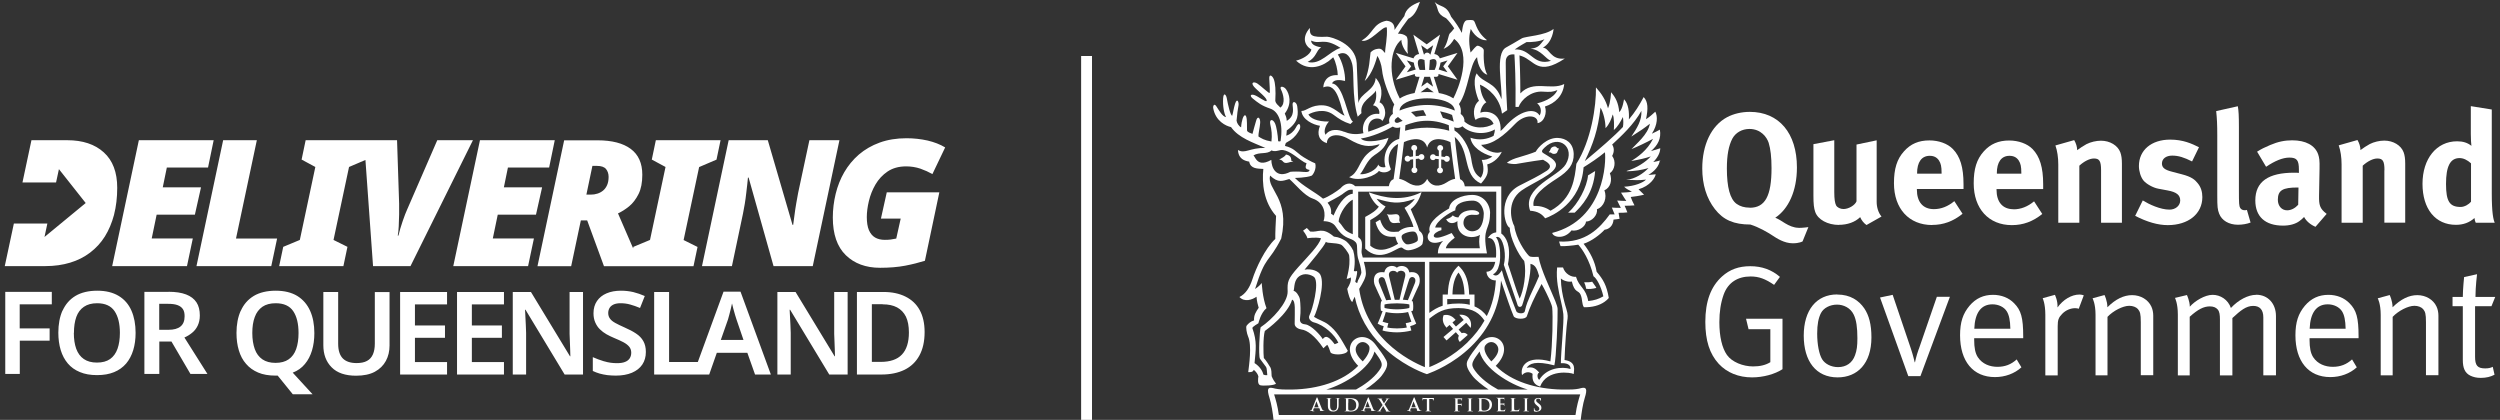 <svg width="262" height="44" viewBox="0 0 262 44" fill="none" xmlns="http://www.w3.org/2000/svg">
<rect x="0" y="0" width="262" height="44" fill="#333333" stroke="none"/>
<g clip-path="url(#clip0_1025_1345)">
<path d="M188.494 23.873C187.976 23.873 187.489 23.645 187.075 23.397C186.806 23.231 186.361 22.931 186.05 22.817C187.417 21.907 188.318 20.044 188.318 17.55C188.318 13.949 186.433 11.724 183.378 11.724C182.519 11.724 181.68 11.921 180.996 12.283C179.34 13.173 178.397 15.17 178.397 17.654C178.397 19.34 178.843 20.789 179.723 21.917C180.603 23.055 181.721 23.531 183.44 23.531C184.331 23.811 185.222 24.328 185.77 24.69C186.195 24.97 186.992 25.497 187.883 25.497C188.577 25.497 188.908 25.301 188.908 25.301L189.519 23.8C189.519 23.8 188.991 23.883 188.494 23.883V23.873ZM183.368 21.762C182.819 21.762 182.363 21.627 182.001 21.369C181.307 20.872 180.976 19.63 180.976 17.654C180.976 16.267 181.162 15.263 181.556 14.518C181.887 13.908 182.56 13.514 183.337 13.514C184.559 13.514 185.17 14.394 185.356 14.963C185.553 15.605 185.656 16.453 185.656 17.623C185.656 20.541 184.983 21.772 183.378 21.772L183.368 21.762Z" fill="white"/>
<path d="M192.719 23.562C193.609 23.562 194.407 23.283 194.945 22.755C195.09 23.097 195.328 23.387 195.608 23.583L197.182 22.693C196.851 22.3 196.675 21.721 196.675 21.162V14.705L194.562 15.149V21.1C194.396 21.514 193.734 21.907 193.195 21.907C192.864 21.907 192.532 21.741 192.419 21.514C192.305 21.286 192.232 20.882 192.232 20.127V14.694L190.047 15.108V20.52C190.047 21.379 190.099 21.824 190.234 22.207C190.513 23.014 191.538 23.573 192.729 23.573L192.719 23.562Z" fill="white"/>
<path d="M202.484 23.573C203.675 23.573 204.7 23.19 205.674 22.404L204.814 21.079C204.141 21.638 203.426 21.917 202.67 21.917C201.531 21.917 200.889 21.172 200.889 19.868V19.806H205.777V19.299C205.777 17.529 205.425 16.391 204.648 15.605C204.099 15.046 203.178 14.715 202.204 14.715C201.076 14.715 200.237 15.077 199.543 15.853C198.797 16.681 198.487 17.685 198.487 19.206C198.487 21.865 200.061 23.583 202.484 23.583V23.573ZM200.91 18.161C200.91 16.991 201.386 16.329 202.236 16.329C202.681 16.329 202.991 16.495 203.209 16.826C203.406 17.136 203.478 17.467 203.478 18.099V18.202H200.92V18.171L200.91 18.161Z" fill="white"/>
<path d="M211.017 21.927C209.878 21.927 209.236 21.182 209.236 19.879V19.817H214.124V19.309C214.124 17.54 213.772 16.402 213.005 15.615C212.456 15.056 211.535 14.725 210.561 14.725C209.443 14.725 208.594 15.087 207.9 15.864C207.154 16.691 206.844 17.695 206.844 19.216C206.844 21.876 208.418 23.593 210.841 23.593C212.032 23.593 213.057 23.211 214.03 22.424L213.171 21.1C212.498 21.658 211.783 21.938 211.017 21.938V21.927ZM209.267 18.161C209.267 16.991 209.743 16.329 210.592 16.329C211.038 16.329 211.348 16.495 211.566 16.826C211.763 17.136 211.835 17.468 211.835 18.099V18.202H209.277V18.171L209.267 18.161Z" fill="white"/>
<path d="M215.698 23.345H217.914V17.364C218.421 16.898 219.001 16.609 219.446 16.609C220.026 16.609 220.192 16.888 220.192 17.85V23.345H222.377V17.167C222.377 16.64 222.325 16.277 222.211 15.967C221.942 15.243 221.124 14.746 220.182 14.746C219.685 14.746 219.105 14.88 218.659 15.108C218.297 15.305 218.017 15.501 217.686 15.739C217.686 15.387 217.572 15.025 217.375 14.684L215.408 15.243C215.604 15.801 215.708 16.495 215.708 17.23V23.355L215.698 23.345Z" fill="white"/>
<path d="M230.806 20.665C230.806 20.106 230.661 19.62 230.34 19.227C230.04 18.844 229.698 18.533 228.652 18.264L227.627 17.995C226.851 17.799 226.571 17.561 226.571 17.136C226.571 16.64 226.996 16.308 227.648 16.308C228.3 16.308 228.891 16.495 229.729 16.919L230.454 15.429C229.678 15.046 228.787 14.632 227.43 14.632C225.463 14.632 224.158 15.739 224.158 17.395C224.158 17.944 224.345 18.554 224.635 18.916C224.935 19.278 225.629 19.672 226.188 19.775L227.182 19.961C228.073 20.127 228.487 20.427 228.487 21.006C228.487 21.555 227.99 21.969 227.368 21.969C226.405 21.969 225.235 21.42 224.562 21.006L223.765 22.621C225.007 23.262 226.146 23.593 227.182 23.593C229.346 23.593 230.806 22.404 230.806 20.655V20.665Z" fill="white"/>
<path d="M232.37 20.489C232.37 21.7 232.401 21.959 232.567 22.393C232.836 23.107 233.592 23.552 234.534 23.552C235.011 23.552 235.477 23.469 235.86 23.324L235.477 22C235.363 22.031 235.311 22.031 235.228 22.031C235.042 22.031 234.866 21.948 234.783 21.803C234.648 21.576 234.638 21.369 234.638 19.92V13.328C234.638 12.138 234.607 11.59 234.524 11.134L232.256 11.642C232.339 12.397 232.37 13.08 232.37 14.187V20.499V20.489Z" fill="white"/>
<path d="M241.473 22.745C241.69 23.169 242.146 23.552 242.663 23.77L243.834 22.414C243.088 21.855 243.026 21.451 243.036 20.531L243.088 17.695C243.109 16.785 243.057 16.526 242.943 16.174C242.612 15.232 241.638 14.705 240.22 14.705C239.443 14.705 238.728 14.85 237.91 15.201C237.32 15.45 236.989 15.615 236.543 15.895L237.486 17.478C238.397 16.867 239.215 16.515 239.93 16.515C240.737 16.515 240.924 16.826 240.924 17.768V18.119C240.737 18.099 240.592 18.099 240.427 18.099C237.734 18.099 236.357 19.02 236.357 21.007C236.357 22.693 237.382 23.645 239.267 23.645C239.961 23.645 240.551 23.48 240.965 23.18C241.131 23.066 241.317 22.9 241.473 22.735V22.745ZM240.851 21.462C240.52 21.824 240.106 22.041 239.691 22.041C239.132 22.041 238.718 21.596 238.718 20.934C238.718 19.93 239.246 19.651 240.779 19.651H240.882L240.851 21.472V21.462Z" fill="white"/>
<path d="M249.881 17.84V23.335H252.066V17.157C252.066 16.629 252.014 16.267 251.9 15.957C251.631 15.232 250.813 14.736 249.871 14.736C249.374 14.736 248.794 14.87 248.349 15.098C247.986 15.294 247.707 15.491 247.375 15.729C247.375 15.377 247.261 15.015 247.064 14.674L245.097 15.232C245.294 15.791 245.397 16.484 245.397 17.219V23.345H247.613V17.364C248.121 16.898 248.701 16.609 249.146 16.609C249.726 16.609 249.892 16.888 249.892 17.85L249.881 17.84Z" fill="white"/>
<path d="M257.379 23.562C258.135 23.562 258.787 23.335 259.325 22.849C259.356 23.076 259.388 23.211 259.46 23.345H261.448C261.303 23.014 261.138 22.341 261.138 20.262V11.476L258.942 11.124V14.032C258.942 14.529 258.973 15.108 259.004 15.284C258.59 14.953 258.114 14.808 257.503 14.808C255.349 14.808 253.878 16.629 253.878 19.268C253.878 21.907 255.235 23.562 257.379 23.562ZM257.762 16.567C258.155 16.567 258.559 16.753 258.963 17.116V21.141C258.746 21.41 258.29 21.689 257.876 21.689C256.716 21.689 256.343 21.1 256.343 19.278C256.343 17.457 256.768 16.567 257.762 16.567Z" fill="white"/>
<path d="M183.254 34.5H185.532V37.957C185.056 38.257 184.445 38.402 183.73 38.402C182.653 38.402 181.504 37.936 180.986 37.201C180.468 36.467 180.189 35.256 180.189 33.766C180.189 32.69 180.334 31.738 180.634 30.889C181.1 29.585 182.136 28.974 183.461 28.974C184.341 28.974 184.994 29.223 185.926 29.854L186.537 29.016C185.677 28.271 184.642 27.898 183.43 27.898C182.218 27.898 181.286 28.24 180.468 28.974C179.298 30.03 178.718 31.572 178.718 33.735C178.718 35.68 179.164 37.087 180.127 38.133C180.986 39.053 182.198 39.55 183.616 39.55C184.776 39.55 185.998 39.219 186.806 38.691V33.404H182.985L183.254 34.521V34.5Z" fill="white"/>
<path d="M192.532 30.858C190.368 30.858 189.032 32.493 189.032 35.173C189.032 37.853 190.316 39.55 192.584 39.55C194.655 39.55 196.126 38.102 196.126 35.359C196.126 34.024 195.877 33.052 195.37 32.307C194.811 31.5 193.92 30.868 192.543 30.868L192.532 30.858ZM194.407 37.232C194.127 38.029 193.485 38.474 192.626 38.474C191.911 38.474 191.259 38.143 190.958 37.646C190.648 37.139 190.441 36.115 190.441 34.956C190.441 33.983 190.575 33.321 190.834 32.814C191.114 32.265 191.797 31.924 192.522 31.924C193.195 31.924 193.93 32.255 194.272 32.979C194.541 33.528 194.655 34.304 194.655 35.453C194.655 36.26 194.593 36.725 194.407 37.232Z" fill="white"/>
<path d="M201.086 36.58C200.817 37.325 200.692 37.967 200.692 37.967H200.661C200.661 37.967 200.496 37.243 200.268 36.56L198.352 30.899L197.027 31.179L199.988 39.416H201.262L204.348 31.106H202.981L201.096 36.57L201.086 36.58Z" fill="white"/>
<path d="M208.873 30.899C207.879 30.899 207.071 31.262 206.409 32.038C205.715 32.865 205.415 33.755 205.415 35.142C205.415 37.864 206.781 39.519 209.07 39.519C210.126 39.519 211.12 39.157 211.845 38.495L211.348 37.667C210.768 38.195 210.126 38.443 209.329 38.443C208.532 38.443 207.745 38.143 207.279 37.439C206.999 37.015 206.895 36.415 206.895 35.639V35.442H212.032V35.256C212.032 33.29 211.804 32.514 211.089 31.789C210.53 31.21 209.753 30.899 208.853 30.899H208.873ZM206.906 34.459C206.968 32.762 207.631 31.893 208.811 31.893C209.443 31.893 210.023 32.172 210.302 32.617C210.551 33.01 210.665 33.559 210.685 34.449H206.906V34.459Z" fill="white"/>
<path d="M215.625 32.234C215.677 31.541 215.356 30.899 215.356 30.899L214.072 31.251C214.072 31.251 214.351 31.799 214.351 33V39.343H215.646V34.19C215.646 33.517 215.749 33.269 216.122 32.886C216.495 32.503 217.002 32.296 217.489 32.296C217.624 32.296 217.769 32.327 217.852 32.358L218.38 30.951C218.38 30.951 218.152 30.868 217.934 30.868C217.096 30.868 216.215 31.396 215.615 32.234H215.625Z" fill="white"/>
<path d="M223.454 30.93C222.574 30.93 221.714 31.344 220.855 32.203C220.855 31.53 220.554 30.92 220.554 30.92L219.301 31.261C219.301 31.261 219.612 31.82 219.612 32.989V39.333H220.865V33.207C221.455 32.576 222.48 32.048 223.143 32.048C223.526 32.048 223.868 32.182 224.054 32.389C224.282 32.669 224.355 32.886 224.355 33.755V39.323H225.66V33.083C225.66 32.752 225.597 32.42 225.463 32.131C225.131 31.406 224.344 30.93 223.443 30.93H223.454Z" fill="white"/>
<path d="M236.44 30.899C235.601 30.899 234.586 31.427 233.799 32.276C233.499 31.396 232.691 30.899 231.883 30.899C231.075 30.899 230.03 31.53 229.491 32.141C229.491 31.561 229.191 30.92 229.191 30.92L227.938 31.22C227.938 31.22 228.238 31.779 228.238 32.969V39.343H229.481V33.197C230.34 32.42 230.951 32.11 231.583 32.11C231.966 32.11 232.225 32.214 232.422 32.441C232.608 32.669 232.649 33 232.649 33.497V39.343H233.954V33.331C234.814 32.534 235.394 32.058 236.139 32.058C236.833 32.058 237.196 32.472 237.196 33.259V39.333H238.521V33.124C238.521 31.82 237.682 30.889 236.45 30.889L236.44 30.899Z" fill="white"/>
<path d="M244.02 30.899C243.026 30.899 242.218 31.262 241.555 32.038C240.862 32.865 240.561 33.755 240.561 35.142C240.561 37.864 241.928 39.519 244.217 39.519C245.273 39.519 246.267 39.157 246.992 38.495L246.495 37.667C245.915 38.195 245.273 38.443 244.476 38.443C243.678 38.443 242.891 38.143 242.425 37.439C242.146 37.015 242.042 36.415 242.042 35.639V35.442H247.178V35.256C247.178 33.29 246.951 32.514 246.236 31.789C245.677 31.21 244.9 30.899 244.01 30.899H244.02ZM242.052 34.459C242.115 32.762 242.777 31.893 243.948 31.893C244.579 31.893 245.149 32.172 245.439 32.617C245.687 33.01 245.801 33.559 245.822 34.449H242.052V34.459Z" fill="white"/>
<path d="M253.34 30.93C252.46 30.93 251.61 31.344 250.741 32.203C250.741 31.53 250.44 30.92 250.44 30.92L249.187 31.261C249.187 31.261 249.498 31.82 249.498 32.989V39.333H250.751V33.207C251.341 32.576 252.366 32.048 253.029 32.048C253.412 32.048 253.754 32.182 253.94 32.389C254.168 32.669 254.241 32.886 254.241 33.755V39.323H255.546V33.083C255.546 32.752 255.483 32.42 255.349 32.131C255.017 31.406 254.23 30.93 253.329 30.93H253.34Z" fill="white"/>
<path d="M260.444 38.609C259.636 38.609 259.387 38.298 259.387 37.388V32.089H261.106L261.5 31.117H259.429C259.429 30.03 259.595 28.737 259.595 28.737L258.238 29.037C258.238 29.037 258.103 30.33 258.103 31.117H257.026V32.089H258.103V37.739C258.103 38.567 258.321 39.095 258.901 39.374C259.211 39.519 259.543 39.602 259.978 39.602C260.558 39.602 261.013 39.488 261.427 39.271L261.241 38.443C261.013 38.557 260.796 38.609 260.433 38.609H260.444Z" fill="white"/>
<path d="M151.628 16.329C151.525 16.329 151.442 16.381 151.39 16.453C151.286 16.433 151.172 16.412 151.059 16.402V15.791C151.172 15.739 151.245 15.636 151.245 15.512C151.245 15.346 151.11 15.201 150.934 15.201C150.758 15.201 150.624 15.336 150.624 15.512C150.624 15.626 150.686 15.729 150.789 15.781V16.371C150.675 16.36 150.572 16.35 150.458 16.34C150.406 16.236 150.303 16.164 150.178 16.164C150.013 16.164 149.868 16.298 149.868 16.474C149.868 16.65 150.002 16.785 150.178 16.785C150.282 16.785 150.385 16.733 150.437 16.64C150.561 16.65 150.665 16.66 150.779 16.681V17.581C150.675 17.633 150.603 17.737 150.603 17.85C150.603 18.016 150.738 18.161 150.914 18.161C151.09 18.161 151.224 18.026 151.224 17.85C151.224 17.726 151.152 17.623 151.038 17.571V16.712C151.141 16.723 151.245 16.743 151.338 16.753C151.38 16.878 151.493 16.96 151.628 16.96C151.794 16.96 151.939 16.826 151.939 16.65C151.939 16.474 151.804 16.34 151.628 16.34V16.329Z" fill="white"/>
<path d="M148.967 16.153C148.842 16.153 148.739 16.226 148.687 16.329C148.573 16.34 148.47 16.35 148.366 16.36V15.77C148.459 15.719 148.521 15.615 148.521 15.501C148.521 15.336 148.387 15.191 148.211 15.191C148.035 15.191 147.9 15.325 147.9 15.501C147.9 15.626 147.973 15.739 148.087 15.781V16.391C147.973 16.402 147.859 16.422 147.755 16.443C147.703 16.371 147.61 16.319 147.517 16.319C147.351 16.319 147.206 16.453 147.206 16.629C147.206 16.805 147.341 16.94 147.517 16.94C147.652 16.94 147.765 16.847 147.807 16.733C147.9 16.712 147.993 16.702 148.097 16.691V17.55C147.993 17.602 147.921 17.706 147.921 17.83C147.921 17.995 148.055 18.14 148.231 18.14C148.408 18.14 148.542 18.006 148.542 17.83C148.542 17.716 148.47 17.612 148.376 17.561V16.66C148.48 16.65 148.594 16.64 148.708 16.619C148.76 16.702 148.853 16.764 148.967 16.764C149.132 16.764 149.277 16.629 149.277 16.453C149.277 16.277 149.143 16.143 148.967 16.143V16.153Z" fill="white"/>
<path d="M165.722 40.668C165.391 40.771 164.987 40.823 164.386 40.823H163.63C161.041 40.771 158.39 40.005 156.754 38.34C159.001 36.063 156.361 34.2 154.931 36.125C154.486 36.725 154.124 37.15 153.823 37.739C153.575 38.205 153.761 38.681 154.32 39.405C154.631 39.809 155.387 40.419 156.008 40.823H143.085C143.706 40.419 144.472 39.799 144.773 39.405C145.332 38.681 145.518 38.205 145.27 37.739C144.959 37.16 144.607 36.736 144.162 36.125C142.733 34.2 140.092 36.063 142.339 38.34C140.713 40.005 138.052 40.771 135.463 40.823H134.749C134.138 40.823 133.744 40.761 133.402 40.668C132.864 40.544 132.75 40.771 133.04 41.692C133.237 42.313 133.402 43.317 133.465 44H165.66C165.732 43.317 165.888 42.303 166.084 41.692C166.374 40.771 166.25 40.544 165.722 40.668ZM155.646 36.208C156.071 35.649 156.682 35.794 156.94 36.27C157.21 36.777 156.816 37.398 156.288 37.874C155.553 37.077 155.47 36.446 155.656 36.208H155.646ZM154.579 38.847C154.32 38.484 154.227 38.267 154.362 37.915C154.497 37.574 154.766 37.263 155.056 36.839C155.501 38.588 158.152 40.264 160.109 40.823H156.992C156.184 40.388 155.17 39.674 154.579 38.847ZM142.153 36.27C142.412 35.794 143.023 35.649 143.447 36.208C143.623 36.446 143.551 37.077 142.816 37.874C142.287 37.388 141.884 36.767 142.163 36.27H142.153ZM144.048 36.839C144.338 37.263 144.607 37.574 144.742 37.915C144.876 38.267 144.793 38.474 144.524 38.847C143.934 39.674 142.909 40.388 142.111 40.823H138.994C140.952 40.264 143.603 38.588 144.048 36.839ZM165.111 43.493H134.024C133.889 42.499 133.692 41.868 133.527 41.33H165.608C165.442 41.868 165.246 42.499 165.111 43.493Z" fill="white"/>
<path d="M137.524 43.1H137.721C137.721 43.1 137.752 43.1 137.752 43.079C137.752 43.079 137.752 43.058 137.721 43.058H137.69C137.638 43.058 137.617 43.038 137.617 43.006C137.617 42.986 137.617 42.934 137.648 42.893L137.69 42.8C137.69 42.8 137.69 42.779 137.71 42.779H138.249C138.249 42.779 138.249 42.779 138.27 42.779L138.352 43.006C138.352 43.006 138.352 43.048 138.332 43.048C138.311 43.048 138.301 43.048 138.301 43.069C138.301 43.069 138.321 43.069 138.352 43.069H138.704C138.777 43.069 138.787 43.069 138.787 43.048C138.787 43.027 138.787 43.027 138.767 43.027H138.694C138.694 43.027 138.601 42.996 138.528 42.831C138.414 42.551 138.114 41.796 138.073 41.703C138.052 41.661 138.042 41.641 138.021 41.641C138 41.641 137.99 41.661 137.969 41.713L137.503 42.862C137.472 42.955 137.431 43.017 137.348 43.027H137.296C137.296 43.027 137.275 43.027 137.275 43.048C137.275 43.048 137.275 43.069 137.306 43.069H137.524V43.1ZM137.969 42.065L138.197 42.696H137.731L137.959 42.075L137.969 42.065Z" fill="white"/>
<path d="M139.077 41.754C139.139 41.754 139.15 41.796 139.16 41.858V42.52C139.16 42.789 139.233 42.924 139.326 43.007C139.46 43.131 139.636 43.131 139.73 43.131C139.854 43.131 139.978 43.11 140.113 42.996C140.268 42.862 140.289 42.644 140.289 42.437V41.848C140.289 41.785 140.309 41.754 140.361 41.744H140.413C140.413 41.744 140.444 41.744 140.444 41.723C140.444 41.723 140.444 41.723 140.403 41.723H139.988H139.947C139.947 41.723 139.947 41.744 139.978 41.744H140.04C140.102 41.744 140.113 41.785 140.123 41.848V42.468C140.123 42.655 140.123 42.82 140.02 42.924C139.947 42.996 139.843 43.027 139.771 43.027C139.709 43.027 139.626 43.027 139.543 42.955C139.45 42.882 139.398 42.769 139.398 42.499V41.848C139.398 41.785 139.419 41.754 139.471 41.744H139.522C139.522 41.744 139.554 41.744 139.554 41.723C139.554 41.723 139.554 41.723 139.512 41.723H139.015H138.974C138.974 41.723 138.974 41.744 139.005 41.744H139.077V41.754Z" fill="white"/>
<path d="M140.983 41.754C141.045 41.754 141.055 41.796 141.055 41.858V42.572C141.055 42.737 141.055 42.893 141.055 42.965C141.055 43.017 141.055 43.058 141.003 43.069H140.941C140.941 43.069 140.91 43.069 140.91 43.089C140.91 43.089 140.91 43.11 140.952 43.11H141.179C141.273 43.11 141.438 43.131 141.573 43.131C141.915 43.131 142.101 42.996 142.194 42.913C142.298 42.81 142.391 42.634 142.391 42.396C142.391 42.179 142.308 42.023 142.215 41.941C142.018 41.734 141.707 41.734 141.48 41.734H140.931H140.889C140.889 41.734 140.889 41.754 140.92 41.754H140.993H140.983ZM141.304 42.22V41.847C141.304 41.847 141.304 41.816 141.324 41.806C141.324 41.806 141.407 41.806 141.438 41.806C141.583 41.806 141.79 41.827 141.956 41.992C142.039 42.065 142.132 42.22 142.132 42.448C142.132 42.634 142.091 42.81 141.977 42.903C141.863 43.007 141.739 43.038 141.552 43.038C141.407 43.038 141.335 42.996 141.314 42.965C141.314 42.944 141.293 42.872 141.293 42.82V42.22H141.304Z" fill="white"/>
<path d="M142.888 43.1H143.085C143.085 43.1 143.116 43.1 143.116 43.079C143.116 43.079 143.116 43.058 143.085 43.058H143.054C143.002 43.058 142.981 43.038 142.981 43.006C142.981 42.986 142.981 42.934 143.012 42.893L143.054 42.8C143.054 42.8 143.054 42.779 143.075 42.779H143.613C143.613 42.779 143.613 42.779 143.634 42.779L143.717 43.006C143.717 43.006 143.717 43.048 143.696 43.048C143.675 43.048 143.675 43.048 143.675 43.069C143.675 43.069 143.696 43.069 143.727 43.069H144.079C144.152 43.069 144.162 43.069 144.162 43.048C144.162 43.027 144.162 43.027 144.141 43.027H144.069C144.069 43.027 143.976 42.996 143.903 42.831C143.789 42.551 143.489 41.796 143.447 41.703C143.427 41.661 143.416 41.641 143.396 41.641C143.375 41.641 143.365 41.661 143.344 41.713L142.878 42.862C142.847 42.955 142.805 43.017 142.722 43.027H142.66C142.66 43.027 142.64 43.027 142.64 43.048C142.64 43.048 142.64 43.069 142.671 43.069H142.888V43.1ZM143.323 42.065L143.551 42.686H143.085L143.313 42.065H143.323Z" fill="white"/>
<path d="M144.359 43.11H144.721H144.762C144.762 43.11 144.762 43.089 144.742 43.089H144.7C144.7 43.089 144.669 43.089 144.669 43.058C144.669 43.027 144.669 43.017 144.69 42.986L144.959 42.551C145.042 42.686 145.146 42.872 145.249 43.048C145.249 43.069 145.249 43.089 145.249 43.089C145.249 43.089 145.242 43.096 145.228 43.11C145.228 43.11 145.228 43.11 145.291 43.131H145.674C145.674 43.131 145.705 43.131 145.705 43.11C145.705 43.11 145.705 43.089 145.684 43.089H145.612C145.56 43.069 145.539 43.048 145.508 43.007C145.467 42.955 145.166 42.448 145.104 42.365L145.405 41.93C145.456 41.847 145.498 41.796 145.539 41.785C145.57 41.785 145.591 41.785 145.601 41.785C145.622 41.785 145.632 41.785 145.632 41.765C145.632 41.744 145.632 41.765 145.601 41.765H145.239H145.197C145.197 41.765 145.197 41.785 145.218 41.785H145.28C145.28 41.785 145.311 41.806 145.311 41.816C145.311 41.827 145.311 41.858 145.291 41.889C145.26 41.941 145.094 42.199 145.042 42.272C144.97 42.148 144.887 42.013 144.804 41.868C144.804 41.847 144.783 41.827 144.783 41.816C144.783 41.806 144.783 41.785 144.804 41.785H144.856C144.856 41.785 144.887 41.785 144.887 41.765C144.887 41.765 144.887 41.765 144.845 41.765H144.369H144.328C144.328 41.765 144.334 41.772 144.348 41.785C144.348 41.785 144.4 41.785 144.421 41.785C144.483 41.806 144.524 41.847 144.576 41.92L144.897 42.448L144.545 42.955C144.483 43.038 144.452 43.079 144.39 43.089H144.317C144.317 43.089 144.286 43.089 144.286 43.11C144.286 43.11 144.286 43.11 144.317 43.11H144.359Z" fill="white"/>
<path d="M147.693 43.1H147.89C147.89 43.1 147.921 43.1 147.921 43.079C147.921 43.079 147.921 43.058 147.89 43.058H147.859C147.797 43.058 147.786 43.038 147.786 43.006C147.786 42.986 147.786 42.934 147.817 42.893L147.859 42.8C147.859 42.8 147.859 42.779 147.88 42.779H148.418H148.439L148.522 43.006C148.522 43.006 148.522 43.048 148.501 43.048C148.48 43.048 148.48 43.048 148.48 43.069C148.48 43.069 148.501 43.069 148.532 43.069H148.884C148.956 43.069 148.967 43.069 148.967 43.048C148.967 43.027 148.967 43.027 148.946 43.027H148.874C148.874 43.027 148.78 42.996 148.708 42.831C148.594 42.551 148.294 41.796 148.252 41.703C148.232 41.661 148.221 41.641 148.201 41.641C148.18 41.641 148.169 41.661 148.149 41.713L147.683 42.862C147.641 42.955 147.61 43.017 147.527 43.027H147.465C147.465 43.027 147.445 43.027 147.445 43.048C147.445 43.048 147.445 43.069 147.476 43.069H147.693V43.1ZM148.138 42.065L148.377 42.686H147.911L148.138 42.065Z" fill="white"/>
<path d="M149.06 41.941C149.06 41.941 149.06 41.91 149.091 41.879C149.122 41.837 149.164 41.827 149.267 41.827H149.536V42.965C149.536 42.965 149.516 43.058 149.485 43.069H149.422C149.422 43.069 149.391 43.069 149.391 43.089C149.391 43.089 149.391 43.11 149.433 43.11H149.951C149.951 43.11 149.982 43.11 149.982 43.089C149.982 43.089 149.982 43.069 149.951 43.069H149.857C149.806 43.069 149.795 43.017 149.785 42.965V41.816H150.013C150.178 41.816 150.23 41.879 150.23 41.93V41.951C150.23 41.951 150.23 41.992 150.251 41.992C150.251 41.992 150.251 41.992 150.272 41.961V41.754V41.713C150.251 41.713 150.209 41.713 150.096 41.713H149.184C149.184 41.713 149.122 41.692 149.101 41.692C149.101 41.692 149.081 41.692 149.081 41.734C149.081 41.734 149.039 41.91 149.039 41.941C149.039 41.961 149.039 41.972 149.06 41.972C149.081 41.972 149.081 41.972 149.081 41.951V41.93L149.06 41.941Z" fill="white"/>
<path d="M152.436 41.754C152.498 41.754 152.508 41.796 152.519 41.858V42.572C152.519 42.748 152.519 42.893 152.519 42.965C152.519 43.017 152.519 43.058 152.467 43.069H152.405C152.405 43.069 152.374 43.069 152.374 43.089C152.374 43.089 152.374 43.11 152.415 43.11H152.933C152.933 43.11 152.974 43.11 152.974 43.089C152.974 43.089 152.974 43.069 152.943 43.069H152.85C152.798 43.069 152.788 43.017 152.778 42.965V42.427H153.047C153.109 42.427 153.13 42.468 153.14 42.489C153.14 42.51 153.14 42.531 153.14 42.541C153.14 42.551 153.14 42.572 153.161 42.572C153.182 42.572 153.182 42.551 153.182 42.541V42.406C153.182 42.406 153.182 42.303 153.182 42.292V42.272C153.182 42.272 153.161 42.272 153.161 42.292C153.14 42.313 153.119 42.324 153.078 42.324H152.757V41.868C152.757 41.868 152.757 41.837 152.778 41.837H153.057C153.13 41.837 153.161 41.868 153.182 41.899V41.972C153.182 41.972 153.182 42.003 153.202 42.003C153.223 42.003 153.223 42.003 153.223 41.972V41.827C153.223 41.827 153.244 41.754 153.244 41.744H152.384C152.384 41.744 152.343 41.744 152.343 41.765C152.343 41.765 152.343 41.765 152.374 41.765H152.446H152.436V41.754Z" fill="white"/>
<path d="M153.865 41.754C153.865 41.754 153.927 41.796 153.927 41.858V42.975C153.927 42.975 153.906 43.058 153.875 43.069H153.813C153.813 43.069 153.782 43.069 153.782 43.089C153.782 43.089 153.782 43.11 153.813 43.11H154.331C154.331 43.11 154.372 43.11 154.372 43.089C154.372 43.089 154.372 43.069 154.341 43.069H154.248C154.196 43.069 154.176 43.027 154.176 42.986V41.868C154.176 41.806 154.196 41.775 154.248 41.765H154.3C154.3 41.765 154.331 41.765 154.331 41.744C154.331 41.744 154.331 41.744 154.29 41.744H153.824H153.782C153.782 41.744 153.793 41.751 153.813 41.765H153.875H153.865V41.754Z" fill="white"/>
<path d="M154.942 41.754C155.004 41.754 155.014 41.796 155.025 41.858V42.572C155.025 42.737 155.025 42.893 155.025 42.965C155.025 43.017 155.004 43.058 154.973 43.069H154.911C154.911 43.069 154.88 43.069 154.88 43.089C154.88 43.089 154.88 43.11 154.921 43.11H155.149C155.242 43.11 155.408 43.131 155.543 43.131C155.884 43.131 156.071 42.996 156.164 42.913C156.267 42.81 156.361 42.634 156.361 42.396C156.361 42.179 156.278 42.023 156.185 41.941C155.988 41.734 155.677 41.734 155.449 41.734H154.901H154.859C154.859 41.734 154.859 41.754 154.89 41.754H154.963H154.952H154.942ZM155.263 42.22V41.847C155.263 41.847 155.263 41.816 155.284 41.806C155.284 41.806 155.367 41.806 155.408 41.806C155.553 41.806 155.76 41.827 155.926 41.992C155.998 42.065 156.102 42.22 156.102 42.448C156.102 42.634 156.06 42.81 155.946 42.903C155.833 43.007 155.708 43.038 155.522 43.038C155.377 43.038 155.304 42.996 155.284 42.965C155.284 42.944 155.263 42.872 155.263 42.82V42.22Z" fill="white"/>
<path d="M156.91 41.754C156.972 41.754 156.982 41.796 156.992 41.858V42.965C156.992 42.965 156.972 43.058 156.941 43.069H156.879C156.879 43.069 156.847 43.069 156.847 43.089C156.847 43.089 156.847 43.11 156.889 43.11H157.117C157.22 43.11 157.344 43.11 157.624 43.11C157.697 43.11 157.717 43.11 157.728 43.058C157.728 43.027 157.748 42.893 157.748 42.862C157.748 42.841 157.748 42.82 157.748 42.82C157.748 42.82 157.728 42.82 157.728 42.851C157.728 42.924 157.697 42.965 157.645 42.986C157.593 43.007 157.521 43.007 157.469 43.007C157.282 43.007 157.251 42.975 157.251 42.851V42.417V42.396H157.51C157.583 42.396 157.603 42.427 157.614 42.468V42.531C157.614 42.531 157.614 42.551 157.634 42.551C157.655 42.551 157.655 42.531 157.655 42.52V42.396C157.655 42.303 157.655 42.272 157.655 42.261C157.655 42.251 157.655 42.241 157.655 42.241C157.655 42.241 157.655 42.241 157.624 42.261C157.603 42.282 157.583 42.282 157.531 42.292H157.241C157.241 42.292 157.241 42.292 157.241 42.272V41.806V41.785H157.5C157.593 41.785 157.614 41.816 157.624 41.858C157.624 41.879 157.624 41.91 157.624 41.93C157.624 41.951 157.624 41.961 157.624 41.961C157.624 41.961 157.645 41.961 157.645 41.941V41.816C157.645 41.734 157.666 41.703 157.666 41.692H157.634C157.634 41.692 157.593 41.692 157.552 41.692H156.837H156.796C156.796 41.692 156.796 41.713 156.827 41.713H156.899V41.734L156.91 41.754Z" fill="white"/>
<path d="M158.338 41.754C158.401 41.754 158.411 41.796 158.421 41.858V42.572C158.421 42.737 158.421 42.893 158.421 42.965C158.421 43.017 158.421 43.058 158.37 43.069H158.307C158.307 43.069 158.276 43.069 158.276 43.089C158.276 43.089 158.276 43.11 158.318 43.11H158.546C158.691 43.11 158.815 43.11 159.084 43.11C159.177 43.11 159.188 43.11 159.198 43.058C159.208 43.007 159.229 42.872 159.229 42.841C159.229 42.81 159.229 42.81 159.229 42.81C159.229 42.81 159.208 42.81 159.208 42.841C159.208 42.872 159.188 42.924 159.157 42.944C159.115 42.996 159.043 42.996 158.939 42.996C158.794 42.996 158.742 42.996 158.722 42.955C158.68 42.924 158.68 42.8 158.68 42.562V41.848C158.68 41.785 158.701 41.754 158.753 41.744H158.825C158.825 41.744 158.856 41.744 158.856 41.723C158.856 41.723 158.856 41.723 158.815 41.723H158.318H158.276C158.276 41.723 158.276 41.744 158.307 41.744H158.37H158.359L158.338 41.754Z" fill="white"/>
<path d="M159.737 41.754C159.737 41.754 159.799 41.796 159.799 41.858V42.975C159.799 42.975 159.778 43.058 159.747 43.069H159.685C159.685 43.069 159.654 43.069 159.654 43.089C159.654 43.089 159.654 43.11 159.685 43.11H160.203C160.203 43.11 160.234 43.11 160.234 43.089C160.234 43.089 160.234 43.069 160.203 43.069H160.109C160.058 43.069 160.037 43.027 160.037 42.986V41.868C160.037 41.806 160.058 41.775 160.109 41.765H160.161C160.161 41.765 160.192 41.765 160.192 41.744C160.192 41.744 160.192 41.744 160.151 41.744H159.685H159.643C159.643 41.765 159.643 41.765 159.674 41.765H159.737V41.754Z" fill="white"/>
<path d="M161.072 43.131C161.166 43.131 161.269 43.11 161.362 43.058C161.497 42.975 161.538 42.851 161.538 42.737C161.538 42.562 161.456 42.437 161.238 42.272L161.186 42.23C161.031 42.117 160.99 42.054 160.99 41.961C160.99 41.847 161.072 41.775 161.207 41.775C161.331 41.775 161.383 41.827 161.404 41.868C161.445 41.92 161.456 41.972 161.456 41.992C161.456 42.013 161.456 42.023 161.476 42.023C161.476 42.023 161.497 42.023 161.497 41.972V41.754C161.497 41.754 161.497 41.734 161.466 41.734C161.425 41.734 161.342 41.703 161.217 41.703C160.959 41.703 160.793 41.847 160.793 42.054C160.793 42.199 160.865 42.334 161.062 42.489L161.145 42.562C161.3 42.675 161.321 42.769 161.321 42.862C161.321 42.955 161.238 43.069 161.072 43.069C160.959 43.069 160.845 43.017 160.814 42.882C160.814 42.851 160.793 42.81 160.793 42.789C160.793 42.789 160.793 42.758 160.772 42.758C160.751 42.758 160.751 42.779 160.751 42.81V43.048C160.751 43.048 160.751 43.1 160.783 43.11C160.865 43.141 160.948 43.151 161.052 43.151L161.072 43.131Z" fill="white"/>
<path d="M167.172 17.923C167.172 17.923 166.696 18.212 166.426 18.378C166.323 19.568 165.401 21.379 164.334 22.29H165.028C165.764 21.576 166.996 20.282 167.172 17.923Z" fill="white"/>
<path d="M163.299 15.708C163.402 15.563 163.444 15.584 163.268 15.543C163.133 15.512 163.112 15.284 162.812 15.367C162.47 15.46 162.501 15.698 162.408 15.832C162.284 15.926 162.263 15.977 162.45 15.977C162.626 15.977 162.584 16.153 162.926 16.122C163.237 16.091 163.206 15.864 163.299 15.719V15.708Z" fill="white"/>
<path d="M174.027 16.805C173.872 16.847 173.499 16.95 173.261 16.981C173.716 16.536 173.996 15.988 173.996 15.532C173.779 15.605 173.375 15.75 173.023 15.832C173.737 15.222 174.12 14.518 173.955 13.587C173.737 13.701 173.426 13.877 173.116 14.011C173.737 13.049 173.727 12.2 173.478 11.704C173.199 11.962 172.857 12.273 172.505 12.49C172.733 11.383 172.722 10.658 172.256 10.172C171.78 11.062 171.376 11.724 170.703 12.521C170.755 11.786 170.672 10.876 170.196 10.4C170.196 10.4 170.061 11.424 169.699 11.755C169.605 10.752 169.305 10.203 168.839 9.665C168.839 9.665 168.808 10.71 168.518 11.352C168.28 10.472 167.835 9.8 167.255 9.158C167.296 11.083 166.758 14.725 165.204 17.167C165.028 18.616 164.862 20.789 162.501 22.083C162.16 21.845 161.569 21.534 160.72 21.586C160.503 20.5 161.932 19.506 163.164 18.709C164.407 17.912 164.945 17.219 164.925 16.143C164.894 14.974 164.096 14.487 163.278 14.456C162.118 14.404 161.176 15.46 160.948 15.895C160.606 16.05 159.612 16.36 159.208 16.474C158.753 16.598 158.245 16.785 157.924 17.053C158.111 17.167 158.66 17.209 158.867 17.188C159.26 17.126 160.513 16.898 161.714 16.743C162.149 16.981 162.854 17.374 162.108 17.892C161.083 18.544 160.648 18.72 159.208 19.465C156.93 20.655 157.665 23.656 158.225 23.873C158.225 24.887 159.126 26.719 159.737 27.35C160.016 28.623 159.654 30.516 159.26 31.303C158.939 30.527 158.401 28.736 158.038 27.691C158.401 25.715 157.81 24.856 157.396 24.515C157.375 24.494 157.355 24.494 157.334 24.483V19.527H153.513C153.461 19.134 153.275 18.885 153.016 18.782C152.881 17.892 152.612 15.853 152.457 14.342C154.165 15.843 153.202 18.326 155.211 19.237C155.977 18.368 155.988 18.057 155.864 17.23C156.62 17.033 157.189 16.391 157.386 15.905C156.671 16.246 155.543 15.646 155.222 15.181C156.464 15.139 157.614 14.208 158.794 12.976C159.85 11.869 161.248 12.045 161.134 12.904C161.859 12.8 162.149 11.797 161.911 11.165C162.978 10.824 163.806 10.038 163.93 8.806C162.501 9.52 160.689 8.34 159.333 9.789C159.333 7.875 159.26 6.302 159.239 5.805C159.312 5.826 159.395 5.847 159.467 5.878C160.845 6.354 161.155 8.009 163.993 6.136C162.47 6.312 162.398 5.019 161.694 4.998C162.75 4.398 162.812 3.032 162.812 3.032C161.932 3.746 159.881 3.787 159.478 4.025C158.949 4.346 158.276 4.729 157.831 4.977C156.651 5.619 157.469 9.117 157.355 10.4C156.723 8.496 155.429 8.775 154.756 7.689C154.248 8.599 154.787 10.131 154.994 10.565C154.258 11.165 154.455 12.262 154.631 12.562C155.263 12.107 156.226 12.221 156.526 12.987C155.729 13.473 154.403 13.566 153.471 12.738C153.503 12.48 153.389 12.169 153.078 11.942C153.14 11.548 153.078 11.197 152.892 10.886H152.912C153.906 9.479 153.979 6.768 154.797 5.991C154.869 6.943 155.377 7.73 155.874 7.833C155.47 7.181 155.47 5.878 155.501 5.288C155.501 5.008 155.004 4.801 154.88 4.791C154.662 4.781 154.393 5.226 154.113 5.505C153.865 4.181 154 3.611 154.134 3.032C154.693 4.046 155.449 4.263 155.843 4.212C154.497 3.135 154.735 2.163 154.321 2.111C154.082 2.08 153.917 2.111 153.803 2.111C153.326 2.111 153.264 3.022 153.202 3.446C152.892 2.877 152.591 2.401 152.073 1.749C151.576 0.476 150.976 0.797 150.354 0.217C150.831 0.942 150.448 1.387 151.556 1.914C151.846 2.194 152.177 2.618 152.405 2.97C152.218 3.218 152.094 3.363 151.918 3.529C151.783 3.736 151.711 4.522 151.286 5.122C151.918 4.843 152.167 4.46 152.394 4.077C154.403 5.588 152.767 9.458 152.312 10.307C151.866 10.007 151.307 9.841 150.789 9.748L150.738 9.572L150.261 8.051H150.479C150.727 8.051 150.789 7.885 150.748 7.751L152.136 8.175L152.747 8.361L152.374 7.844L151.732 6.954L152.374 6.064L152.747 5.546L152.136 5.733L150.893 6.116C150.8 5.836 150.572 5.691 150.313 5.66L150.738 4.243L150.914 3.632L150.406 4.005L149.516 4.646L148.625 4.005L148.118 3.632L148.294 4.243L148.718 5.66C148.459 5.691 148.232 5.836 148.138 6.116L146.896 5.733L146.285 5.546L146.658 6.064L147.3 6.954L146.658 7.844L146.285 8.361L146.896 8.175L148.283 7.751C148.242 7.885 148.283 8.051 148.553 8.051H148.77L148.304 9.572L148.252 9.748C147.724 9.841 147.144 10.017 146.699 10.327C145.342 7.709 145.726 5.05 146.865 4.17C146.844 4.729 147.331 5.484 147.558 5.64C147.403 5.06 147.672 4.036 147.372 3.787C147.165 3.611 146.844 3.518 146.502 3.529C146.73 3.146 147.051 2.68 147.59 1.966C148.387 1.594 148.615 0.662 148.811 0.197C147.942 0.507 147.31 0.962 147.175 1.687C146.865 2.09 146.533 2.566 146.15 3.135C146.171 2.452 145.788 2.214 145.291 2.173C143.83 2.483 143.944 3.529 142.691 4.253C143.551 4.553 144.887 2.68 145.342 2.877C145.415 4.025 145.156 4.936 145.156 5.557C144.939 5.319 144.825 5.153 144.638 5.112C144.462 5.081 143.975 5.122 143.634 5.495C143.541 6.074 143.561 7.171 143.023 8.485C143.841 7.74 144.224 6.281 144.348 5.857C144.555 6.147 144.783 6.778 144.835 7.316C144.928 8.361 145.581 10.11 146.119 10.948C145.974 11.238 145.922 11.569 145.974 11.931C145.581 12.221 145.518 12.614 145.622 12.904C144.835 13.307 143.893 13.639 143.396 13.804C143.199 12.19 144.742 12.252 144.856 12.687C145.487 11.931 145.042 10.845 144.576 10.731C145.052 9.437 144.576 8.641 144.172 8.165C144.069 9.53 142.546 9.748 142.36 10.803C142.298 9.965 142.246 7.709 142.184 6.612C142.06 4.563 139.481 3.849 139.088 3.849C137.4 3.932 137.244 3.715 137.275 2.928C136.416 3.901 136.706 4.77 137.431 5.184C137.327 5.764 136.395 6.229 135.826 6.354C137.193 7.626 138.787 6.871 139.554 6.147C139.605 6.095 139.668 6.043 139.719 6.002C139.999 6.488 140.196 7.368 140.196 7.875C138.912 7.802 138.684 8.796 138.684 9.158C140.31 8.485 140.496 11.6 140.921 12.107C140.506 12.076 139.771 11.114 138.684 11.041C137.379 10.959 136.913 11.652 136.385 11.631C136.488 12.552 137.607 13.069 138.332 13.183C137.959 14.125 138.29 14.767 139.057 15.005C139.057 14.146 140.144 13.877 141.324 14.56C142.733 15.377 143.447 15.45 144.586 15.108C144.4 15.512 143.893 15.553 143.261 16.164C142.381 17.023 142.36 18.15 141.387 18.564C142.526 19.113 144.255 18.347 144.504 17.912C144.98 18.212 145.591 18.026 145.767 17.736C145.115 16.288 145.943 15.346 146.523 15.087C146.368 16.464 146.16 18.026 146.047 18.771C145.788 18.875 145.612 19.113 145.549 19.516H142.029C141.552 19.04 140.921 19.216 140.475 19.744C140.102 20.044 139.243 20.624 138.653 20.82C137.855 20.148 136.602 19.547 135.701 18.647C135.701 18.647 136.903 18.637 137.462 18.409C137.607 18.316 138 17.706 137.835 17.116C137.648 17.053 137.379 16.909 137.11 16.764C136.778 16.578 136.457 16.381 136.312 16.267C135.784 15.874 135.577 15.522 134.666 15.294C134.728 14.88 134.811 14.974 135.215 14.704C135.722 14.363 136.002 13.949 136.209 13.546C136.364 13.225 136.188 12.573 135.784 13.411C135.639 13.701 135.246 14.094 134.8 14.218C134.832 13.96 134.852 13.815 134.852 13.67C136.178 12.738 136.043 11.911 135.95 11.134C135.888 10.69 135.443 10.503 135.463 10.969C135.463 11.279 135.753 12.149 134.852 12.666C134.832 12.273 134.728 12.107 134.645 11.9C135.453 10.834 135.111 9.81 134.769 9.344C134.552 9.044 134.024 8.941 134.262 9.417C134.459 9.8 134.78 10.855 134.179 11.279C133.972 11.021 133.734 10.928 133.651 10.576C133.713 9.427 133.651 8.723 133.496 8.309C133.351 7.927 132.988 7.689 133.019 8.247C133.05 8.889 133.113 9.696 133.05 9.748C132.988 9.8 132.139 9.003 131.787 8.765C131.435 8.527 131.021 8.61 131.425 9.096C131.787 9.51 132.874 10.317 132.74 10.576C132.657 10.741 131.87 10.1 131.466 9.965C131.062 9.831 130.938 10.037 131.28 10.317C131.839 10.772 132.201 11.072 133.123 11.383C134.034 11.693 134.49 12.956 134.21 14.756C134.21 14.839 134.045 14.829 133.951 14.798C133.91 14.115 133.786 13.287 133.62 12.925C133.402 12.449 132.978 12.438 133.133 13.08C133.258 13.597 133.33 14.146 133.247 14.829C132.491 14.704 132.201 14.498 131.891 14.311C131.86 13.97 132.036 13.39 132.067 12.873C132.098 12.366 131.797 12.045 131.632 12.687C131.466 13.297 131.362 13.587 131.259 14.032C131.041 13.96 130.814 13.866 130.71 13.742C130.658 13.69 130.71 12.997 130.658 12.5C130.596 11.942 130.389 11.952 130.223 12.449C130.151 12.676 130.089 12.976 130.068 13.349C129.799 13.194 129.623 12.883 129.592 12.635C129.633 12.045 129.726 11.424 129.799 11.031C129.851 10.752 129.664 10.182 129.436 10.876C129.281 11.373 129.24 11.776 129.136 12.128C128.95 12.117 128.691 11 128.566 10.286C128.504 9.955 128.235 9.593 128.183 10.317C128.132 11.114 128.287 11.921 128.494 12.273C128.111 12.231 127.738 11.538 127.469 11.134C127.231 10.772 127.117 11.145 127.137 11.29C127.365 12.707 128.504 13.214 129.012 13.318C129.809 14.456 131.331 14.943 132.605 15.501C130.938 15.481 130.493 16.153 129.737 15.719C129.768 16.35 130.078 16.64 130.389 16.785C130.606 16.888 130.814 16.919 130.917 16.94C131.052 17.706 131.787 17.664 132.398 17.706C132.243 19.196 132.419 21.162 133.734 22.631C133.692 23.387 133.641 24.38 133.651 25.042C132.574 26.036 131.621 28.116 131.249 29.275C130.969 30.134 130.544 30.806 129.892 31.127C130.43 31.696 131.228 31.417 131.683 31.096C131.715 31.603 131.828 31.955 131.911 32.255C131.601 32.71 131.394 33.031 131.425 33.579C131.072 33.683 130.834 33.89 130.648 34.128C130.534 34.273 130.669 34.956 130.793 35.245C131.228 36.197 130.886 38.36 130.814 39.002C130.99 39.002 131.321 39.023 131.394 38.754C131.497 38.857 131.766 39.043 131.88 39.457C131.849 39.633 131.746 40.295 132.087 40.378C132.367 40.45 133.568 40.409 133.723 40.202C133.61 40.068 133.392 39.747 133.268 39.426C133.268 39.095 133.237 38.702 133.154 38.536C133.019 38.298 132.667 37.739 132.45 37.522C132.398 37.129 132.357 35.37 132.553 34.687C132.864 34.469 134.977 32.896 135.411 31.406C135.805 31.53 135.681 32.586 135.681 33.942C135.681 34.304 136.126 34.5 136.395 34.531C136.965 34.604 137.783 35.142 138.694 36.498C138.87 36.311 139.098 36.135 139.098 36.135C139.222 36.291 139.357 36.684 139.44 36.932C139.543 37.118 140.279 37.232 140.838 37.056C141.024 36.994 141.138 36.963 141.252 36.767C140.537 35.514 140.102 34.687 139.181 33.993C138.756 33.672 138.187 33.517 137.71 33.207C138.031 32.607 138.901 29.813 138.373 28.788C138.197 28.447 137.524 28.116 136.716 28.261C137.389 27.453 138.767 25.839 138.953 25.342C139.108 25.529 139.926 25.404 140.527 25.632C140.745 25.715 141.366 26.522 141.397 26.791C141.449 27.288 141.48 27.867 141.128 29.223C141.366 29.192 141.335 29.171 141.573 29.078C141.614 29.44 141.5 29.72 141.19 30.268C141.273 30.754 141.49 31.51 141.718 31.655C141.78 31.479 141.873 31.293 141.977 31.096C142.391 33.083 143.375 34.842 144.928 36.342C146.782 38.133 148.853 38.971 149.443 39.178L149.536 39.209L149.63 39.178C150.22 38.96 152.301 38.133 154.145 36.342C156.122 34.428 157.179 32.1 157.303 29.399C157.438 29.802 157.759 30.765 158.069 31.644C158.287 32.265 158.494 32.834 158.628 33.134C158.784 33.466 159.892 33.517 160.016 33.134C160.192 32.627 160.327 32.245 160.606 31.644C160.813 31.189 161.103 30.61 161.559 29.761C161.859 30.278 162.253 31.085 162.481 31.644C162.584 31.903 162.657 32.1 162.667 32.193C162.76 33.052 162.709 36.063 162.481 37.874C159.995 37.191 159.291 38.412 159.509 39.312C159.871 38.909 160.337 38.96 160.617 39.178C160.544 39.84 160.731 40.316 161.404 40.513C162.118 38.629 164.686 39.043 164.925 39.198C164.925 38.836 165.277 37.915 163.962 37.729C164.013 36.094 164.179 34.107 164.241 33.683C164.303 33.269 164.355 33.01 164.148 32.358C164.086 32.162 164.013 31.924 163.941 31.634C163.765 30.972 163.589 30.113 163.578 29.181C163.806 29.409 164.355 29.585 164.728 29.502C165.018 30.734 165.432 30.382 165.649 30.889C165.763 31.158 165.784 31.406 165.815 31.624C165.846 31.831 165.877 32.027 165.991 32.193C166.871 32.224 167.627 32.007 168.166 31.624C168.332 31.51 168.477 31.375 168.601 31.23C168.383 29.916 168.011 29.275 167.327 28.478C167.151 27.402 166.644 26.419 165.96 25.549C166.83 25.26 167.71 24.566 168.166 24.07C168.58 24.038 169.056 23.697 169.098 23.014C169.336 22.983 169.543 22.973 169.73 22.931C169.709 22.745 169.657 22.466 169.626 22.3C169.947 22.3 170.258 22.3 170.548 22.259C170.454 22.01 170.351 21.752 170.258 21.565C170.579 21.565 170.972 21.545 171.293 21.524C171.128 21.203 170.993 20.924 170.9 20.644C171.262 20.603 171.832 20.52 172.298 20.406C172.153 20.251 171.977 20.085 171.718 19.837C172.929 19.485 173.458 18.637 173.52 18.264C173.344 18.264 172.971 18.337 172.753 18.326C173.426 17.933 173.882 17.385 173.955 16.795H174.027V16.805ZM150.965 6.561L151.701 6.333L151.338 6.83L151.245 6.954L151.338 7.078L151.701 7.575L150.769 7.285C150.851 7.088 150.924 6.871 150.965 6.561ZM147.434 7.575L147.797 7.078L147.89 6.954L147.797 6.83L147.434 6.333L148.169 6.561C148.211 6.881 148.283 7.088 148.366 7.285L147.434 7.575ZM167.731 11.279C168.031 11.776 168.259 12.676 168.259 13.432C168.642 13.049 168.891 12.438 169.015 11.993C169.181 12.335 169.16 13.225 169.129 13.628C169.554 13.266 169.823 12.769 170.082 12.262C170.133 12.625 170.144 12.945 170.082 13.307C169.17 14.28 167.669 15.574 166.084 16.888C166.944 15.118 167.472 13.649 167.731 11.29V11.279ZM152.498 18.74C152.218 18.782 151.908 18.916 151.618 19.113C150.872 19.599 150.023 19.63 149.567 18.751C149.112 19.63 148.263 19.599 147.517 19.113C147.217 18.916 146.916 18.792 146.637 18.74C146.761 17.881 146.979 16.257 147.134 14.891C148.097 14.456 149.277 14.353 149.567 15.46C149.857 14.353 151.048 14.456 152.001 14.891C152.156 16.257 152.363 17.881 152.498 18.74ZM149.567 12.656C150.499 12.656 151.286 12.904 151.835 13.121C151.835 13.287 151.856 13.483 151.877 13.701C151.245 13.514 150.406 13.38 149.557 13.38C148.708 13.38 147.879 13.514 147.248 13.701C147.268 13.473 147.279 13.287 147.289 13.121C147.838 12.914 148.625 12.656 149.557 12.656H149.567ZM147.869 11.745C148.294 11.642 148.729 11.569 149.164 11.538L149.474 12.128C149.081 12.128 148.718 12.18 148.387 12.242L147.869 11.735V11.745ZM150.914 11.662C151.369 11.755 151.804 11.88 152.177 12.045L152.353 12.749C152.073 12.635 151.68 12.48 151.214 12.345L150.914 11.652V11.662ZM159.985 4.408C160.482 4.429 161.342 4.367 161.859 4.108C161.321 4.77 161.259 5.008 160.389 5.102C161.518 5.205 161.994 6.209 162.553 6.374C160.658 6.954 160.472 5.07 158.742 5.184C159.322 4.77 159.685 4.584 159.985 4.408ZM155.139 11.817C155.201 11.207 155.574 10.793 155.77 10.731C155.263 10.141 155.149 9.396 155.097 8.868C155.936 9.23 157.189 10.213 157.407 11.911L157.955 11.548C157.79 8.578 157.821 8.589 157.8 6.571C157.8 6.292 157.8 5.629 158.711 5.702C158.753 6.447 158.867 8.444 158.825 11.207H159.146C159.436 10.431 160.461 9.53 161.652 9.603C162.47 9.655 162.75 9.644 163.216 9.437C162.833 10.358 161.445 10.762 161.093 10.824C161.663 11.29 161.476 11.942 161.342 12.097C160.845 11.248 159.26 11.538 157.696 13.297C157.583 13.432 157.438 13.577 157.262 13.732C157.386 11.631 155.656 11.59 155.149 11.807H155.139V11.817ZM153.254 13.225C154 13.97 155.511 14.218 156.661 13.566C156.661 13.763 156.609 13.991 156.526 14.239C155.884 14.58 155.045 14.756 154.103 14.435C154.227 15.398 155.335 16.112 156.392 16.402C156.04 16.681 155.594 16.785 155.284 16.753C155.48 17.312 155.594 18.057 155.18 18.637C154.652 18.285 154.372 17.944 154.176 16.588C153.989 15.346 153.15 14.094 152.436 13.68C152.436 13.566 152.415 13.442 152.405 13.339C152.757 13.473 153.068 13.39 153.275 13.225H153.254ZM150.354 7.326H149.775L149.847 6.292C150.727 5.909 150.644 6.705 150.354 7.326ZM149.567 9.168L150.261 9.675C149.961 9.644 149.712 9.644 149.567 9.644C149.422 9.644 149.174 9.644 148.874 9.675L149.567 9.168ZM148.946 9.086L149.267 8.051H149.868L150.189 9.086L149.692 8.723L149.567 8.63L149.443 8.723L148.946 9.086ZM149.443 5.102L149.567 5.195L149.692 5.102L150.199 4.739L149.909 5.712C149.909 5.712 149.888 5.712 149.878 5.722C149.826 5.598 149.702 5.515 149.567 5.515C149.433 5.515 149.309 5.598 149.257 5.722C149.257 5.722 149.236 5.722 149.226 5.712L148.936 4.739L149.443 5.102ZM148.78 7.326C148.501 6.716 148.418 5.909 149.288 6.292L149.36 7.326H148.78ZM146.885 11.103C147.372 10.514 148.635 10.307 149.567 10.307C150.499 10.307 151.773 10.514 152.26 11.103C152.374 11.248 152.446 11.403 152.457 11.59C151.618 11.217 150.551 11 149.567 11C148.584 11 147.517 11.228 146.678 11.59C146.678 11.403 146.761 11.238 146.875 11.103H146.885ZM146.409 12.325C146.409 12.325 146.481 12.283 146.513 12.262L146.999 12.666C146.896 12.707 146.802 12.749 146.72 12.78L146.575 12.842C146.368 12.925 146.233 12.852 146.181 12.759C146.129 12.656 146.16 12.48 146.419 12.325H146.409ZM137.037 6.488C138 6.012 137.897 5.308 138.456 4.957C138.104 4.905 137.4 4.75 137.41 4.253C138.373 4.719 138.684 3.86 140.486 5.019C139.295 5.391 138.373 6.861 137.037 6.488ZM140.869 13.815C140.289 13.577 139.409 13.432 138.912 14.125C138.642 13.659 139.046 12.956 139.284 12.738C138.021 12.759 137.306 12.376 137.12 11.993C137.586 11.735 138.767 11.31 139.73 12.014C140.392 12.5 140.734 12.738 141.521 12.997C141.811 12.707 141.697 12.842 141.79 12.759C141.148 12.314 140.858 8.879 139.595 8.744C139.771 8.309 140.434 8.351 140.962 8.485C141.003 7.72 140.682 6.447 140.206 5.712C140.941 5.329 141.449 5.743 141.697 6.654C141.966 7.626 141.645 10.048 142.287 12.231L142.681 11.859C142.484 10.586 143.882 10.12 144.193 9.489C144.307 10.348 144.131 10.731 143.893 11.041C144.4 11.103 144.628 11.6 144.545 11.942C143.323 11.766 142.619 12.987 142.888 13.96C141.987 14.156 141.366 14.011 140.869 13.804V13.815ZM145.197 17.509C145.042 17.571 144.576 17.561 144.431 17.24C144.328 17.747 143.292 18.337 142.536 18.254C142.95 17.809 143.23 16.795 144.048 16.257C144.866 15.719 145.228 15.346 145.518 14.435C145.135 14.611 143.178 15.118 142.619 14.518C143.789 14.342 145.156 13.732 145.964 13.266C146.171 13.401 146.44 13.452 146.751 13.339C146.72 13.68 146.678 14.104 146.637 14.56C145.663 14.777 144.794 16.05 145.197 17.498V17.509ZM140.724 20.313C141.179 19.982 141.335 19.837 141.77 19.889V20.303C141.221 20.344 140.434 20.965 139.75 22.59C139.657 22.486 139.585 22.445 139.492 22.393C139.554 21.948 139.409 21.576 139.129 21.244C139.409 21.058 140.247 20.665 140.724 20.323V20.313ZM141.77 20.924V24.546C141.573 24.463 141.345 24.37 141.128 24.214C140.796 23.987 140.713 23.656 140.289 23.221C140.372 22.269 141.242 21.151 141.77 20.924ZM131.683 16.753C131.528 16.567 131.445 16.35 131.362 16.288C131.994 15.895 132.781 16.215 133.257 15.76C133.568 15.936 134.013 15.76 134.21 15.729C134.873 15.636 135.691 16.319 136.302 16.753C136.561 16.94 136.778 17.074 136.923 17.095C136.758 17.612 136.799 17.716 137.244 17.809C137.224 17.964 137.099 18.068 136.602 18.016C136.095 17.964 135.494 17.974 135.225 18.006C133.724 18.782 133.237 17.54 133.237 16.764H133.216C132.346 17.25 131.932 17.043 131.694 16.764H131.683V16.753ZM137.752 29.068C138.28 29.73 137.524 32.493 137.255 32.99C137.006 33.434 137.462 33.724 137.7 33.786C138.808 34.066 139.895 35.121 140.258 35.918L139.875 36.073C139.046 34.956 138.829 35.318 138.622 35.535C138.415 35.163 137.42 34.055 136.789 33.993C136.209 33.942 136.209 33.59 136.25 33.29C136.333 32.7 136.292 31.831 136.23 31.355C136.147 30.972 135.815 30.506 135.567 30.485C135.691 30.185 135.536 29.244 136.333 28.85C136.934 28.55 137.638 28.923 137.762 29.078L137.752 29.068ZM142.36 29.295C142.308 29.419 142.256 29.544 142.246 29.647C142.153 29.647 142.08 29.616 142.029 29.502C142.205 28.861 142.256 28.53 142.215 28.395C142.07 28.447 141.956 28.436 141.884 28.405C142.06 27.371 141.946 26.729 141.832 26.325C141.832 26.274 141.801 26.222 141.77 26.16V26.191C141.594 25.777 141.138 25.291 140.962 25.208C140.651 25.042 140.392 24.866 139.792 24.794C138.539 23.738 138.197 24.38 137.307 24.266C137.182 24.111 136.954 23.894 136.954 23.894L136.561 24.173C136.561 24.173 136.944 24.649 137.017 24.97C137.017 24.97 137.835 24.825 138.446 24.97C138.207 25.756 137.11 26.822 136.053 28.002C134.925 29.264 134.914 29.544 134.945 30.537C134.977 31.706 133.351 33.466 132.118 34.293C132.015 34.593 131.87 37.191 132.036 37.584C132.118 37.729 132.47 38.143 132.688 38.464C132.781 38.609 132.76 38.971 132.812 39.312C132.647 39.333 132.522 39.312 132.398 39.25C132.326 38.888 132.025 38.402 131.476 38.05C131.611 36.601 131.756 35.825 131.249 34.387C131.207 34.262 131.88 33.88 131.88 33.88C131.88 33.88 132.108 32.814 132.729 32.296C132.294 31.179 132.232 29.657 132.232 29.657C132.232 29.657 131.973 30.009 131.528 30.289C132.678 26.636 132.916 27.671 134.272 25.001C135.215 20.738 132.74 19.879 133.102 18.399C133.962 19.216 134.417 18.958 135.121 18.761C135.753 19.299 136.685 20.5 137.545 20.799C138.932 21.276 138.922 22.579 138.705 23.18C139.284 23.18 139.75 23.387 139.968 23.728C140.776 24.98 141.345 24.887 141.822 25.177C141.915 25.239 142.008 25.311 142.101 25.415C142.35 25.715 142.101 26.563 142.401 27.319C142.401 27.35 142.422 27.391 142.432 27.422C142.598 27.898 142.671 28.416 142.671 28.581C142.65 28.747 142.495 29.026 142.381 29.285H142.36V29.295ZM149.34 38.484C148.542 38.164 146.865 37.367 145.342 35.897C143.706 34.314 142.743 32.431 142.443 30.278C142.816 29.668 143.168 29.068 143.147 28.633C143.126 28.198 143.033 27.795 142.93 27.443H149.329V38.484H149.34ZM142.816 26.988C142.733 26.708 142.671 26.46 142.691 26.294C142.816 25.198 142.65 25.104 142.339 24.846V20.085H156.806V24.349C156.495 24.38 156.174 24.556 155.936 24.949C156.599 24.877 156.816 25.715 156.796 26.584C156.796 26.719 156.796 26.853 156.775 26.988H142.816ZM153.792 35.887C152.27 37.356 150.593 38.153 149.795 38.474V33.393C150.665 32.731 151.266 32.286 152.85 32.286C154.434 32.286 155.097 32.896 155.574 33.6C155.108 34.418 154.517 35.173 153.792 35.877V35.887ZM154.031 31.344V31.944C153.689 31.851 153.295 31.81 152.84 31.81C152.384 31.81 152.011 31.841 151.67 31.903V31.344H154.031ZM152.218 30.858C152.239 29.833 152.446 29.088 152.85 28.561C153.244 29.088 153.451 29.844 153.482 30.858H152.218ZM155.822 33.134C155.522 32.731 155.118 32.358 154.528 32.11V30.868H153.968C153.937 29.575 153.627 28.643 153.026 28.023L152.85 27.847L152.674 28.023C152.073 28.643 151.763 29.575 151.732 30.868H151.193V32.038C150.644 32.214 150.23 32.472 149.795 32.793V27.443H156.702C156.578 28.053 156.298 28.478 155.781 28.478C155.822 29.109 156.319 29.409 156.764 29.388C156.692 30.734 156.381 31.986 155.812 33.134H155.822ZM160.099 31.603C159.975 31.924 159.881 32.255 159.799 32.617C159.726 32.948 159.001 32.865 158.908 32.617C158.825 32.42 158.68 32.048 158.515 31.603C158.1 30.516 157.531 28.974 157.396 28.323C157.334 28.426 157.272 28.509 157.199 28.592C157.179 28.612 157.168 28.633 157.148 28.654C157.086 28.726 157.023 28.778 156.951 28.819C156.951 28.819 156.93 28.819 156.92 28.83C156.775 28.902 156.62 28.892 156.464 28.747C156.723 28.633 156.899 28.385 157.023 28.074C157.023 28.074 157.023 28.053 157.023 28.043C157.075 27.898 157.127 27.733 157.158 27.567C157.22 27.205 157.23 26.822 157.21 26.46C157.21 26.274 157.179 26.098 157.158 25.932C157.075 25.384 156.92 24.949 156.764 24.897C156.827 24.835 156.899 24.825 156.961 24.825C156.982 24.825 157.003 24.835 157.023 24.846C157.065 24.856 157.106 24.877 157.148 24.908C157.168 24.928 157.189 24.939 157.21 24.959C157.593 25.384 157.873 26.698 157.603 27.753C157.955 28.757 158.649 30.796 158.929 31.624C158.991 31.799 159.032 31.924 159.043 31.976C159.126 32.234 159.447 32.214 159.529 31.976C159.56 31.893 159.592 31.768 159.643 31.624C159.913 30.734 160.482 28.83 160.389 27.65C160.948 27.753 161.103 28.261 161.3 28.923C160.845 30.03 160.41 30.785 160.099 31.624V31.603ZM170.475 17.954C171.335 17.933 172.018 17.83 172.764 17.612C172.205 18.192 171.397 18.74 170.434 18.854C171.407 18.854 171.583 18.927 172.505 18.823C172.215 19.134 171.304 19.516 170.206 19.568C170.423 19.796 170.786 19.972 171.024 20.085C170.713 20.158 170.278 20.168 169.885 20.189C170.061 20.5 170.33 20.893 170.434 21.058C170.123 21.058 169.833 21.038 169.481 21.017C169.657 21.348 169.699 21.503 169.864 21.783C169.626 21.783 169.17 21.783 168.922 21.752C169.005 21.979 169.139 22.29 169.212 22.466H168.704C167.648 23.925 166.167 25.466 163.392 25.311C163.475 25.549 163.527 25.798 163.547 25.798C163.962 25.818 164.79 25.746 165.401 25.642C165.826 26.108 166.592 27.236 166.996 28.954C167.306 29.14 167.793 29.989 168.031 31.055C167.534 31.344 167.089 31.479 166.447 31.551C166.209 30.185 165.505 30.134 165.163 29.006C164.686 29.068 164.003 28.695 163.806 28.033H163.185C163.061 29.347 163.351 30.558 163.589 31.582C163.703 32.069 163.796 32.514 163.837 32.907C163.92 33.704 163.589 36.787 163.578 38.06C164.169 38.039 164.614 38.184 164.593 38.671C163.672 38.381 162.066 38.557 161.311 39.809C161.134 39.706 161.01 39.188 161.311 39.033C160.948 38.65 160.648 38.381 159.995 38.557C160.275 38.091 160.927 37.791 162.895 38.288C163.092 37.615 163.268 33.3 163.237 32.379C163.237 32.224 163.143 31.934 162.998 31.561C162.522 30.361 161.487 28.302 161.238 26.915C160.896 26.915 160.399 26.988 160.234 26.812C159.809 26.387 158.887 25.022 158.701 23.697C158.38 23.159 157.852 21.12 159.447 19.972C160.555 19.175 163.092 18.202 163.071 17.281C163.071 16.722 162.118 16.308 161.797 16.081C161.476 15.905 161.59 15.739 161.87 15.47C163.361 14.011 165.132 15.439 164.096 17.209C163.33 18.513 159.478 19.641 160.358 22.083C161.197 22.145 161.611 22.455 161.932 22.88C162.698 22.61 165.67 21.296 165.96 17.53C166.706 17.064 167.472 16.557 168.197 15.957C168.332 16.909 168.176 23.004 162.667 24.411C162.812 24.928 163.993 25.073 164.697 24.142C165.37 24.297 166.188 23.749 166.209 23.221C166.809 23.221 167.462 22.548 167.358 21.927C168.104 21.679 168.456 20.696 168.135 19.951C168.777 19.661 168.994 18.895 168.715 18.15C169.233 17.799 169.388 16.909 168.953 16.34C169.212 15.864 169.15 15.46 168.953 15.149C169.947 14.229 171.221 13.049 172.018 11.621C172.08 12.604 171.562 13.421 170.962 14.311C172.018 13.639 172.256 13.473 172.909 12.966C172.722 14.094 171.428 15.118 170.983 15.626C171.594 15.377 172.536 14.932 173.24 14.549C172.629 15.781 171.583 16.484 170.952 16.878C171.821 16.722 172.432 16.588 173.002 16.391C172.494 16.96 171.552 17.592 170.486 17.912V17.954H170.475Z" fill="white"/>
<path d="M167.296 30.175C167.255 30.04 167.078 29.854 166.861 29.523C166.612 29.585 166.354 29.595 166.022 29.585C166.219 30.02 166.219 30.278 166.219 30.258C166.519 30.32 166.892 30.278 167.296 30.175Z" fill="white"/>
<path d="M134.852 17.074C135.142 17.043 135.277 16.898 135.536 16.991C135.505 16.909 135.36 16.909 135.329 16.836V16.753C135.298 16.484 135.204 16.267 134.769 16.195C134.666 16.422 134.272 16.588 134.055 16.723C134.117 16.723 134.169 16.743 134.221 16.753C134.5 16.847 134.459 17.116 134.863 17.074H134.852Z" fill="white"/>
<path d="M156.164 22.362C156.164 21.348 155.429 20.427 154.29 20.427C153.244 20.427 151.949 20.934 151.866 21.845C150.334 22.735 149.609 23.542 149.837 24.308C149.319 24.866 149.713 25.891 151.245 25.239C150.841 25.642 150.686 26.139 150.686 26.553H155.833C155.294 23.728 156.154 24.225 156.154 22.362H156.164ZM154.621 22.062C154.352 22 153.223 21.938 152.84 22.786C152.622 22.786 152.384 22.704 152.25 22.569C152.105 22.766 151.877 22.89 151.556 22.973C151.825 23.531 152.395 23.438 152.736 23.169C152.736 23.242 152.736 23.325 152.736 23.407C152.736 24.784 154.207 25.135 155.108 24.618C154.963 25.063 155.025 25.632 155.087 26.015H151.525C151.587 25.642 152.063 25.198 152.457 24.918L152.136 24.421C151.753 24.587 151.39 24.742 150.966 24.856C149.982 25.115 150.034 24.411 151.059 24.121V23.842H150.406C150.562 23.138 151.918 22.259 152.519 22.041C152.488 21.286 153.482 21.038 154.279 21.027C155.273 20.996 155.501 22.062 155.501 22.383C155.501 22.817 155.387 23.79 154.838 24.09C154.041 24.525 153.368 23.925 153.368 23.376C153.368 22.776 153.782 22.434 154.497 22.517C155.211 22.59 155.16 22.197 154.611 22.062H154.631H154.621Z" fill="white"/>
<path d="M152.933 32.99L153.399 33.528L152.581 34.221L152.218 33.797C152.218 33.797 152.353 33.683 152.55 33.517C152.26 33.186 151.856 32.907 151.286 33.031C151.079 33.579 151.307 34.014 151.587 34.345C151.784 34.18 151.918 34.055 151.918 34.055L152.281 34.469L151.276 35.318L151.597 35.68L152.571 34.811L152.892 35.183C152.892 35.183 152.684 35.494 152.985 35.835C153.213 35.639 153.596 35.297 153.824 35.101C153.523 34.759 153.192 34.914 153.192 34.914L152.861 34.542L153.658 33.828L154.124 34.366C154.238 33.952 154.124 33.559 153.927 33.331C153.72 33.083 153.347 32.938 152.923 32.99H152.933Z" fill="white"/>
<path d="M144.856 31.551C144.856 31.551 144.783 31.572 144.742 31.582C144.68 31.872 144.669 32.255 144.721 32.555C144.783 32.576 144.835 32.586 144.897 32.607C144.762 33 144.514 33.631 144.379 33.921C144.555 34.024 144.742 34.117 145.011 34.18C145.011 34.18 144.959 34.407 144.887 34.635C145.249 34.759 145.943 34.831 146.399 34.831C146.854 34.831 147.548 34.749 147.911 34.635C147.838 34.407 147.786 34.18 147.786 34.18C148.055 34.117 148.242 34.035 148.418 33.921C148.283 33.631 148.035 33 147.9 32.607C147.962 32.586 148.014 32.565 148.076 32.555C148.128 32.255 148.118 31.872 148.055 31.582C148.024 31.582 147.983 31.561 147.942 31.551C148.18 31.044 148.532 30.216 148.687 29.916C148.853 29.575 148.998 28.343 147.693 28.54C147.569 27.805 146.74 27.733 146.388 28.053C146.026 27.722 145.218 27.805 145.083 28.54C143.779 28.343 143.924 29.575 144.089 29.916C144.234 30.216 144.586 31.044 144.835 31.551H144.856ZM147.32 33.869C147.362 34.035 147.403 34.211 147.434 34.324C147.155 34.386 146.709 34.418 146.409 34.418C146.109 34.418 145.663 34.386 145.384 34.324C145.415 34.2 145.456 34.035 145.498 33.869C145.291 33.848 145.073 33.766 144.897 33.714C144.98 33.414 145.125 33.114 145.228 32.7C145.612 32.783 145.974 32.824 146.399 32.824C146.823 32.824 147.196 32.793 147.569 32.7C147.683 33.114 147.817 33.414 147.911 33.714C147.745 33.776 147.517 33.848 147.31 33.869H147.32ZM145.125 31.903C145.332 31.82 146.16 31.789 146.409 31.789C146.657 31.789 147.486 31.831 147.693 31.903C147.714 32.017 147.724 32.162 147.693 32.276C147.372 32.369 146.823 32.42 146.399 32.42C145.974 32.42 145.425 32.369 145.104 32.276C145.083 32.162 145.083 32.007 145.104 31.903H145.125ZM147.703 29.244C147.859 28.84 148.553 29.016 148.263 29.709C147.952 30.454 147.641 31.23 147.548 31.458C147.382 31.437 147.206 31.417 147.02 31.406C147.237 30.754 147.496 29.813 147.703 29.233V29.244ZM146.409 28.623C146.461 28.281 147.434 28.209 147.258 28.974C147.072 29.74 146.844 30.63 146.668 31.417H146.171C145.995 30.64 145.757 29.751 145.581 28.974C145.394 28.219 146.378 28.281 146.419 28.623H146.409ZM145.115 29.244C145.332 29.833 145.581 30.765 145.798 31.417C145.612 31.417 145.436 31.448 145.27 31.468C145.177 31.23 144.866 30.465 144.555 29.72C144.265 29.026 144.959 28.85 145.115 29.254V29.244Z" fill="white"/>
<path d="M148.739 24.183C148.563 23.49 148.118 22.631 147.848 21.927C148.335 21.544 148.718 21.027 148.977 20.137C146.989 21.131 145.125 20.758 143.458 20.158C143.654 20.799 144.151 21.431 144.504 21.658C144.203 22.093 143.685 22.403 143.074 22.735V26.056C144.659 27.598 146.295 25.984 146.823 25.942C147.01 25.922 147.01 26.098 147.393 26.212C147.786 26.336 148.998 25.891 149.081 25.529C149.174 25.125 149.267 24.535 148.739 24.183ZM146.585 24.276C145.933 24.308 145.094 24.514 144.638 23.024C144.4 23.138 144.162 23.304 144.162 23.304C144.431 24.276 144.928 24.939 146.233 24.804C146.305 25.115 146.368 25.291 146.523 25.549C145.984 25.87 144.638 26.667 143.603 25.746V23.066C144.39 22.621 144.793 22.29 145.208 21.638C144.897 21.483 144.535 21.213 144.265 20.831C145.757 21.244 146.512 21.472 148.273 20.831C147.983 21.286 147.558 21.555 147.196 21.783C147.589 22.434 147.993 23.19 148.128 23.79C147.6 23.749 147.01 23.883 146.575 24.266H146.585V24.276ZM148.542 25.249C148.408 25.446 147.558 25.704 147.351 25.58C146.999 25.363 146.823 24.908 146.906 24.701C147.01 24.442 147.942 24.183 148.242 24.287C148.542 24.38 148.666 25.084 148.553 25.249H148.542Z" fill="white"/>
<path d="M146.274 22.445C145.912 22.465 145.705 22.548 145.332 22.445C145.591 22.703 145.529 23.169 145.871 23.335C146.119 23.449 146.43 23.314 146.74 23.355C146.678 23.221 146.616 23.117 146.658 22.921C146.73 22.528 146.43 22.434 146.285 22.445H146.274Z" fill="white"/>
<path d="M92.498 31.893C93.099 31.893 93.596 31.996 94.01 32.214C94.414 32.431 94.725 32.752 94.942 33.186C95.149 33.621 95.253 34.18 95.253 34.842C95.253 35.877 95.004 36.653 94.518 37.16C94.031 37.677 93.285 37.926 92.291 37.926H91.37V31.882H92.498V31.893ZM92.602 30.599H89.806V39.25H92.374C93.316 39.25 94.114 39.085 94.797 38.754C95.47 38.422 95.988 37.926 96.35 37.263C96.713 36.601 96.899 35.784 96.899 34.801C96.899 33.88 96.723 33.114 96.382 32.493C96.04 31.872 95.543 31.406 94.901 31.086C94.259 30.765 93.492 30.599 92.602 30.599ZM83.385 30.599H81.47V39.25H82.868V34.883C82.868 34.604 82.847 34.325 82.837 34.045C82.826 33.766 82.816 33.497 82.795 33.228C82.785 32.959 82.764 32.71 82.754 32.462H82.805L86.906 39.25H88.832V30.599H87.424V34.997C87.424 35.256 87.445 35.525 87.455 35.804C87.466 36.084 87.476 36.353 87.486 36.622C87.486 36.891 87.507 37.129 87.507 37.336H87.466L83.375 30.599H83.385ZM75.536 35.639L76.292 33.486C76.333 33.352 76.375 33.186 76.427 33C76.478 32.814 76.53 32.607 76.582 32.389C76.634 32.172 76.685 31.976 76.716 31.8C76.748 31.934 76.799 32.12 76.851 32.348C76.913 32.576 76.975 32.803 77.037 33.01C77.1 33.228 77.151 33.383 77.183 33.476L77.918 35.628H75.515H75.536V35.639ZM70.13 30.599H68.556V39.25H74.324L75.122 36.974H78.322L79.129 39.25H80.786L77.607 30.568H75.826L73.133 37.936H70.12V30.61H70.13V30.599ZM63.327 37.874C62.892 37.739 62.488 37.594 62.126 37.429V38.878C62.343 38.981 62.581 39.074 62.83 39.147C63.078 39.219 63.358 39.271 63.638 39.312C63.927 39.343 64.228 39.364 64.538 39.364C65.191 39.364 65.76 39.261 66.226 39.064C66.703 38.857 67.065 38.578 67.314 38.205C67.562 37.833 67.686 37.398 67.686 36.88C67.686 36.425 67.593 36.053 67.417 35.742C67.241 35.432 66.993 35.173 66.661 34.956C66.34 34.739 65.947 34.532 65.47 34.325C65.067 34.149 64.735 33.983 64.487 33.849C64.228 33.704 64.041 33.559 63.927 33.393C63.803 33.228 63.741 33.031 63.741 32.803C63.741 32.607 63.793 32.42 63.886 32.265C63.979 32.11 64.124 31.996 64.321 31.903C64.518 31.82 64.746 31.779 65.025 31.779C65.377 31.779 65.709 31.82 66.04 31.913C66.371 32.007 66.713 32.12 67.076 32.276L67.573 31.023C67.179 30.848 66.775 30.713 66.371 30.61C65.968 30.517 65.532 30.465 65.077 30.465C64.507 30.465 64 30.558 63.565 30.744C63.13 30.93 62.799 31.199 62.56 31.551C62.322 31.903 62.198 32.327 62.198 32.824C62.198 33.197 62.26 33.517 62.385 33.797C62.509 34.076 62.664 34.314 62.871 34.511C63.078 34.718 63.306 34.883 63.555 35.028C63.813 35.173 64.072 35.297 64.342 35.411C64.735 35.577 65.067 35.721 65.336 35.866C65.605 36.011 65.802 36.166 65.947 36.342C66.081 36.508 66.154 36.715 66.154 36.963C66.154 37.181 66.102 37.377 65.999 37.543C65.895 37.708 65.729 37.843 65.512 37.926C65.294 38.019 65.004 38.06 64.652 38.06C64.197 38.06 63.751 37.998 63.316 37.864M55.653 30.599H53.738V39.25H55.136V34.883C55.136 34.604 55.115 34.325 55.105 34.045C55.094 33.766 55.084 33.497 55.063 33.228C55.063 32.959 55.032 32.71 55.022 32.462H55.074L59.174 39.25H61.1V30.599H59.692V34.997C59.692 35.256 59.713 35.525 59.723 35.804C59.733 36.084 59.744 36.353 59.754 36.622C59.754 36.891 59.775 37.129 59.775 37.336H59.733L55.643 30.599H55.653ZM52.816 30.599H47.897V39.25H52.816V37.946H49.45V35.401H52.599V34.107H49.45V31.903H52.816V30.61V30.599ZM46.851 30.599H41.932V39.25H46.851V37.946H43.486V35.401H46.634V34.107H43.486V31.903H46.851V30.61V30.599ZM35.44 30.599H33.886V36.177C33.886 37.139 34.176 37.915 34.756 38.495C35.336 39.085 36.195 39.374 37.314 39.374C38.101 39.374 38.764 39.24 39.281 38.961C39.799 38.681 40.182 38.298 40.441 37.822C40.7 37.346 40.824 36.798 40.824 36.208V30.61H39.281V36.011C39.281 36.446 39.219 36.818 39.085 37.129C38.95 37.439 38.743 37.677 38.463 37.822C38.184 37.977 37.821 38.05 37.366 38.05C36.724 38.05 36.247 37.884 35.926 37.563C35.605 37.232 35.44 36.725 35.44 36.022V30.61V30.599ZM26.441 34.904C26.441 34.252 26.523 33.693 26.699 33.228C26.865 32.762 27.134 32.41 27.497 32.151C27.859 31.903 28.325 31.779 28.895 31.779C29.744 31.779 30.355 32.058 30.728 32.607C31.101 33.155 31.287 33.921 31.287 34.904C31.287 35.546 31.204 36.104 31.038 36.58C30.873 37.046 30.614 37.408 30.251 37.657C29.899 37.905 29.433 38.029 28.874 38.029C28.315 38.029 27.859 37.905 27.497 37.657C27.134 37.408 26.865 37.046 26.699 36.58C26.534 36.115 26.441 35.556 26.441 34.904ZM25.229 32.565C24.929 33.228 24.784 34.014 24.784 34.894C24.784 35.566 24.866 36.177 25.032 36.725C25.198 37.274 25.446 37.75 25.788 38.133C26.119 38.526 26.544 38.826 27.052 39.043C27.559 39.261 28.17 39.364 28.874 39.364H29.102L30.686 41.32H32.757L30.676 39.054C31.194 38.857 31.618 38.557 31.95 38.153C32.281 37.76 32.53 37.284 32.695 36.736C32.861 36.187 32.944 35.577 32.944 34.914C32.944 34.014 32.799 33.238 32.498 32.565C32.198 31.903 31.753 31.386 31.152 31.013C30.552 30.651 29.796 30.465 28.895 30.465C27.994 30.465 27.197 30.651 26.596 31.013C25.985 31.386 25.54 31.893 25.239 32.565M17.618 31.841C18.021 31.841 18.353 31.882 18.601 31.976C18.86 32.069 19.047 32.214 19.171 32.4C19.295 32.586 19.347 32.834 19.347 33.145C19.347 33.631 19.202 33.983 18.922 34.211C18.633 34.449 18.218 34.563 17.649 34.563H16.686V31.841H17.618ZM17.669 30.589H15.132V39.188H16.696V35.794H17.97L19.958 39.188H21.739L19.326 35.37C19.616 35.245 19.886 35.08 20.124 34.883C20.372 34.687 20.569 34.438 20.714 34.138C20.859 33.838 20.942 33.486 20.942 33.062C20.942 32.503 20.828 32.048 20.59 31.686C20.352 31.324 19.989 31.044 19.502 30.858C19.016 30.672 18.405 30.579 17.669 30.579M7.749 34.883C7.749 34.231 7.832 33.683 7.997 33.217C8.163 32.752 8.432 32.4 8.795 32.151C9.157 31.903 9.613 31.779 10.182 31.779C11.021 31.779 11.632 32.058 12.005 32.607C12.378 33.155 12.564 33.921 12.564 34.883C12.564 35.525 12.481 36.084 12.316 36.549C12.15 37.015 11.891 37.377 11.539 37.626C11.187 37.874 10.731 37.998 10.162 37.998C9.592 37.998 9.147 37.874 8.784 37.626C8.422 37.377 8.163 37.025 7.987 36.549C7.821 36.084 7.738 35.535 7.738 34.883M6.548 32.545C6.258 33.207 6.113 33.983 6.113 34.863C6.113 35.525 6.196 36.136 6.361 36.684C6.527 37.232 6.775 37.698 7.107 38.091C7.438 38.484 7.863 38.785 8.37 38.992C8.878 39.209 9.478 39.312 10.172 39.312C10.866 39.312 11.446 39.209 11.953 39.002C12.461 38.795 12.875 38.495 13.217 38.102C13.548 37.708 13.796 37.243 13.962 36.694C14.128 36.156 14.211 35.546 14.211 34.883C14.211 33.993 14.066 33.217 13.776 32.555C13.486 31.893 13.04 31.375 12.44 31.013C11.839 30.651 11.094 30.465 10.193 30.465C9.292 30.465 8.505 30.651 7.904 31.013C7.304 31.375 6.858 31.893 6.558 32.555M5.429 30.589H0.552V39.188H2.074V35.701H5.201V34.418H2.064V31.893H5.429V30.589ZM11.953 22.497C12.171 21.638 12.285 20.706 12.285 19.682C12.285 18.057 11.819 16.816 10.876 15.967C9.944 15.118 8.66 14.694 7.045 14.694H3.296L2.354 19.123H5.875L6.175 17.726L8.981 21.276L4.663 24.835L4.963 23.428H1.453L0.5 27.888H4.756C5.709 27.888 6.568 27.764 7.355 27.526C8.142 27.288 8.836 26.936 9.447 26.47C10.058 26.005 10.576 25.446 10.99 24.784C11.404 24.121 11.725 23.356 11.953 22.507M21.801 17.561L22.392 14.694H14.552L11.756 27.888H19.596L20.206 24.991H15.899L16.416 22.497H20.424L21.066 19.63H17.058L17.483 17.561H21.801ZM29.04 25.001H24.732L26.917 14.694H23.386L20.59 27.888H28.429L29.04 25.001ZM43.02 27.888L49.564 14.694H45.826L42.668 21.959C42.543 22.228 42.388 22.631 42.202 23.169C42.015 23.707 41.87 24.215 41.756 24.691H41.684C41.736 24.442 41.767 24.121 41.787 23.707C41.808 23.304 41.818 22.89 41.829 22.466V21.348L41.611 14.694H32.032L31.608 16.723L33.047 17.499L31.422 25.146L29.682 25.87L29.257 27.888H35.988L36.413 25.87L34.953 25.146L36.579 17.499L38.298 16.764L39.095 27.888H43.03H43.02ZM57.548 17.561L58.139 14.694H50.3L47.504 27.888H55.343L55.954 24.991H51.646L52.164 22.497H56.171L56.813 19.63H52.806L53.23 17.561H57.548ZM63.782 18.533C63.782 18.864 63.731 19.154 63.627 19.392C63.524 19.63 63.379 19.827 63.203 19.972C63.026 20.117 62.819 20.23 62.602 20.293C62.385 20.365 62.157 20.396 61.919 20.396H61.453L62.084 17.385H62.56C63.016 17.385 63.337 17.499 63.513 17.716C63.689 17.933 63.782 18.213 63.782 18.533ZM75.091 16.723L75.515 14.694H68.732L68.308 16.723L69.747 17.499L68.121 25.146L66.382 25.87L66.351 26.025L64.766 22.362C65.149 22.186 65.532 21.948 65.926 21.628C66.32 21.307 66.651 20.872 66.92 20.334C67.189 19.796 67.314 19.123 67.314 18.316C67.314 17.105 66.91 16.205 66.102 15.605C65.294 15.005 64.135 14.705 62.612 14.705H59.123L56.327 27.898H59.858L60.873 23.097H61.535L63.296 27.898H72.678L73.102 25.881L71.642 25.156L73.268 17.509L75.08 16.733H75.091V16.723ZM85.177 27.888L87.973 14.694H84.825L83.644 20.22C83.582 20.531 83.52 20.893 83.448 21.307C83.375 21.721 83.313 22.134 83.261 22.549C83.209 22.952 83.158 23.294 83.126 23.563H83.054L80.465 14.694H76.364L73.568 27.888H76.706L77.866 22.383C77.928 22.083 77.99 21.752 78.052 21.369C78.115 20.986 78.166 20.613 78.208 20.23C78.249 19.858 78.29 19.527 78.322 19.237C78.353 18.947 78.373 18.74 78.384 18.616H78.456L81.066 27.888H85.177ZM99.053 15.45C98.525 15.129 97.904 14.891 97.2 14.725C96.496 14.57 95.76 14.487 95.004 14.487C93.958 14.487 93.016 14.643 92.188 14.943C91.359 15.243 90.634 15.667 90.013 16.195C89.392 16.733 88.884 17.354 88.48 18.047C88.076 18.74 87.776 19.506 87.579 20.313C87.383 21.12 87.279 21.948 87.279 22.797C87.279 24.546 87.735 25.86 88.636 26.739C89.537 27.619 90.738 28.064 92.229 28.064C93.213 28.064 94.083 27.991 94.849 27.847C95.605 27.702 96.299 27.526 96.93 27.329L98.442 20.158H92.933L92.322 22.911H94.393L93.927 25.001C93.689 25.053 93.492 25.084 93.337 25.104C93.182 25.125 92.975 25.136 92.726 25.136C92.322 25.136 91.981 25.053 91.701 24.887C91.421 24.721 91.214 24.463 91.059 24.111C90.914 23.759 90.841 23.304 90.841 22.755C90.841 22.238 90.914 21.679 91.059 21.069C91.204 20.458 91.432 19.879 91.753 19.33C92.074 18.782 92.498 18.326 93.016 17.975C93.544 17.623 94.186 17.436 94.963 17.436C95.491 17.436 95.988 17.519 96.454 17.674C96.92 17.84 97.334 18.026 97.717 18.244L99.053 15.45Z" fill="white"/>
<path d="M114.442 5.867H113.302V44H114.442V5.867Z" fill="white"/>
</g>
<defs>
<clipPath id="clip0_1025_1345">
<rect width="261" height="44" fill="white" transform="translate(0.5)"/>
</clipPath>
</defs>
</svg>
